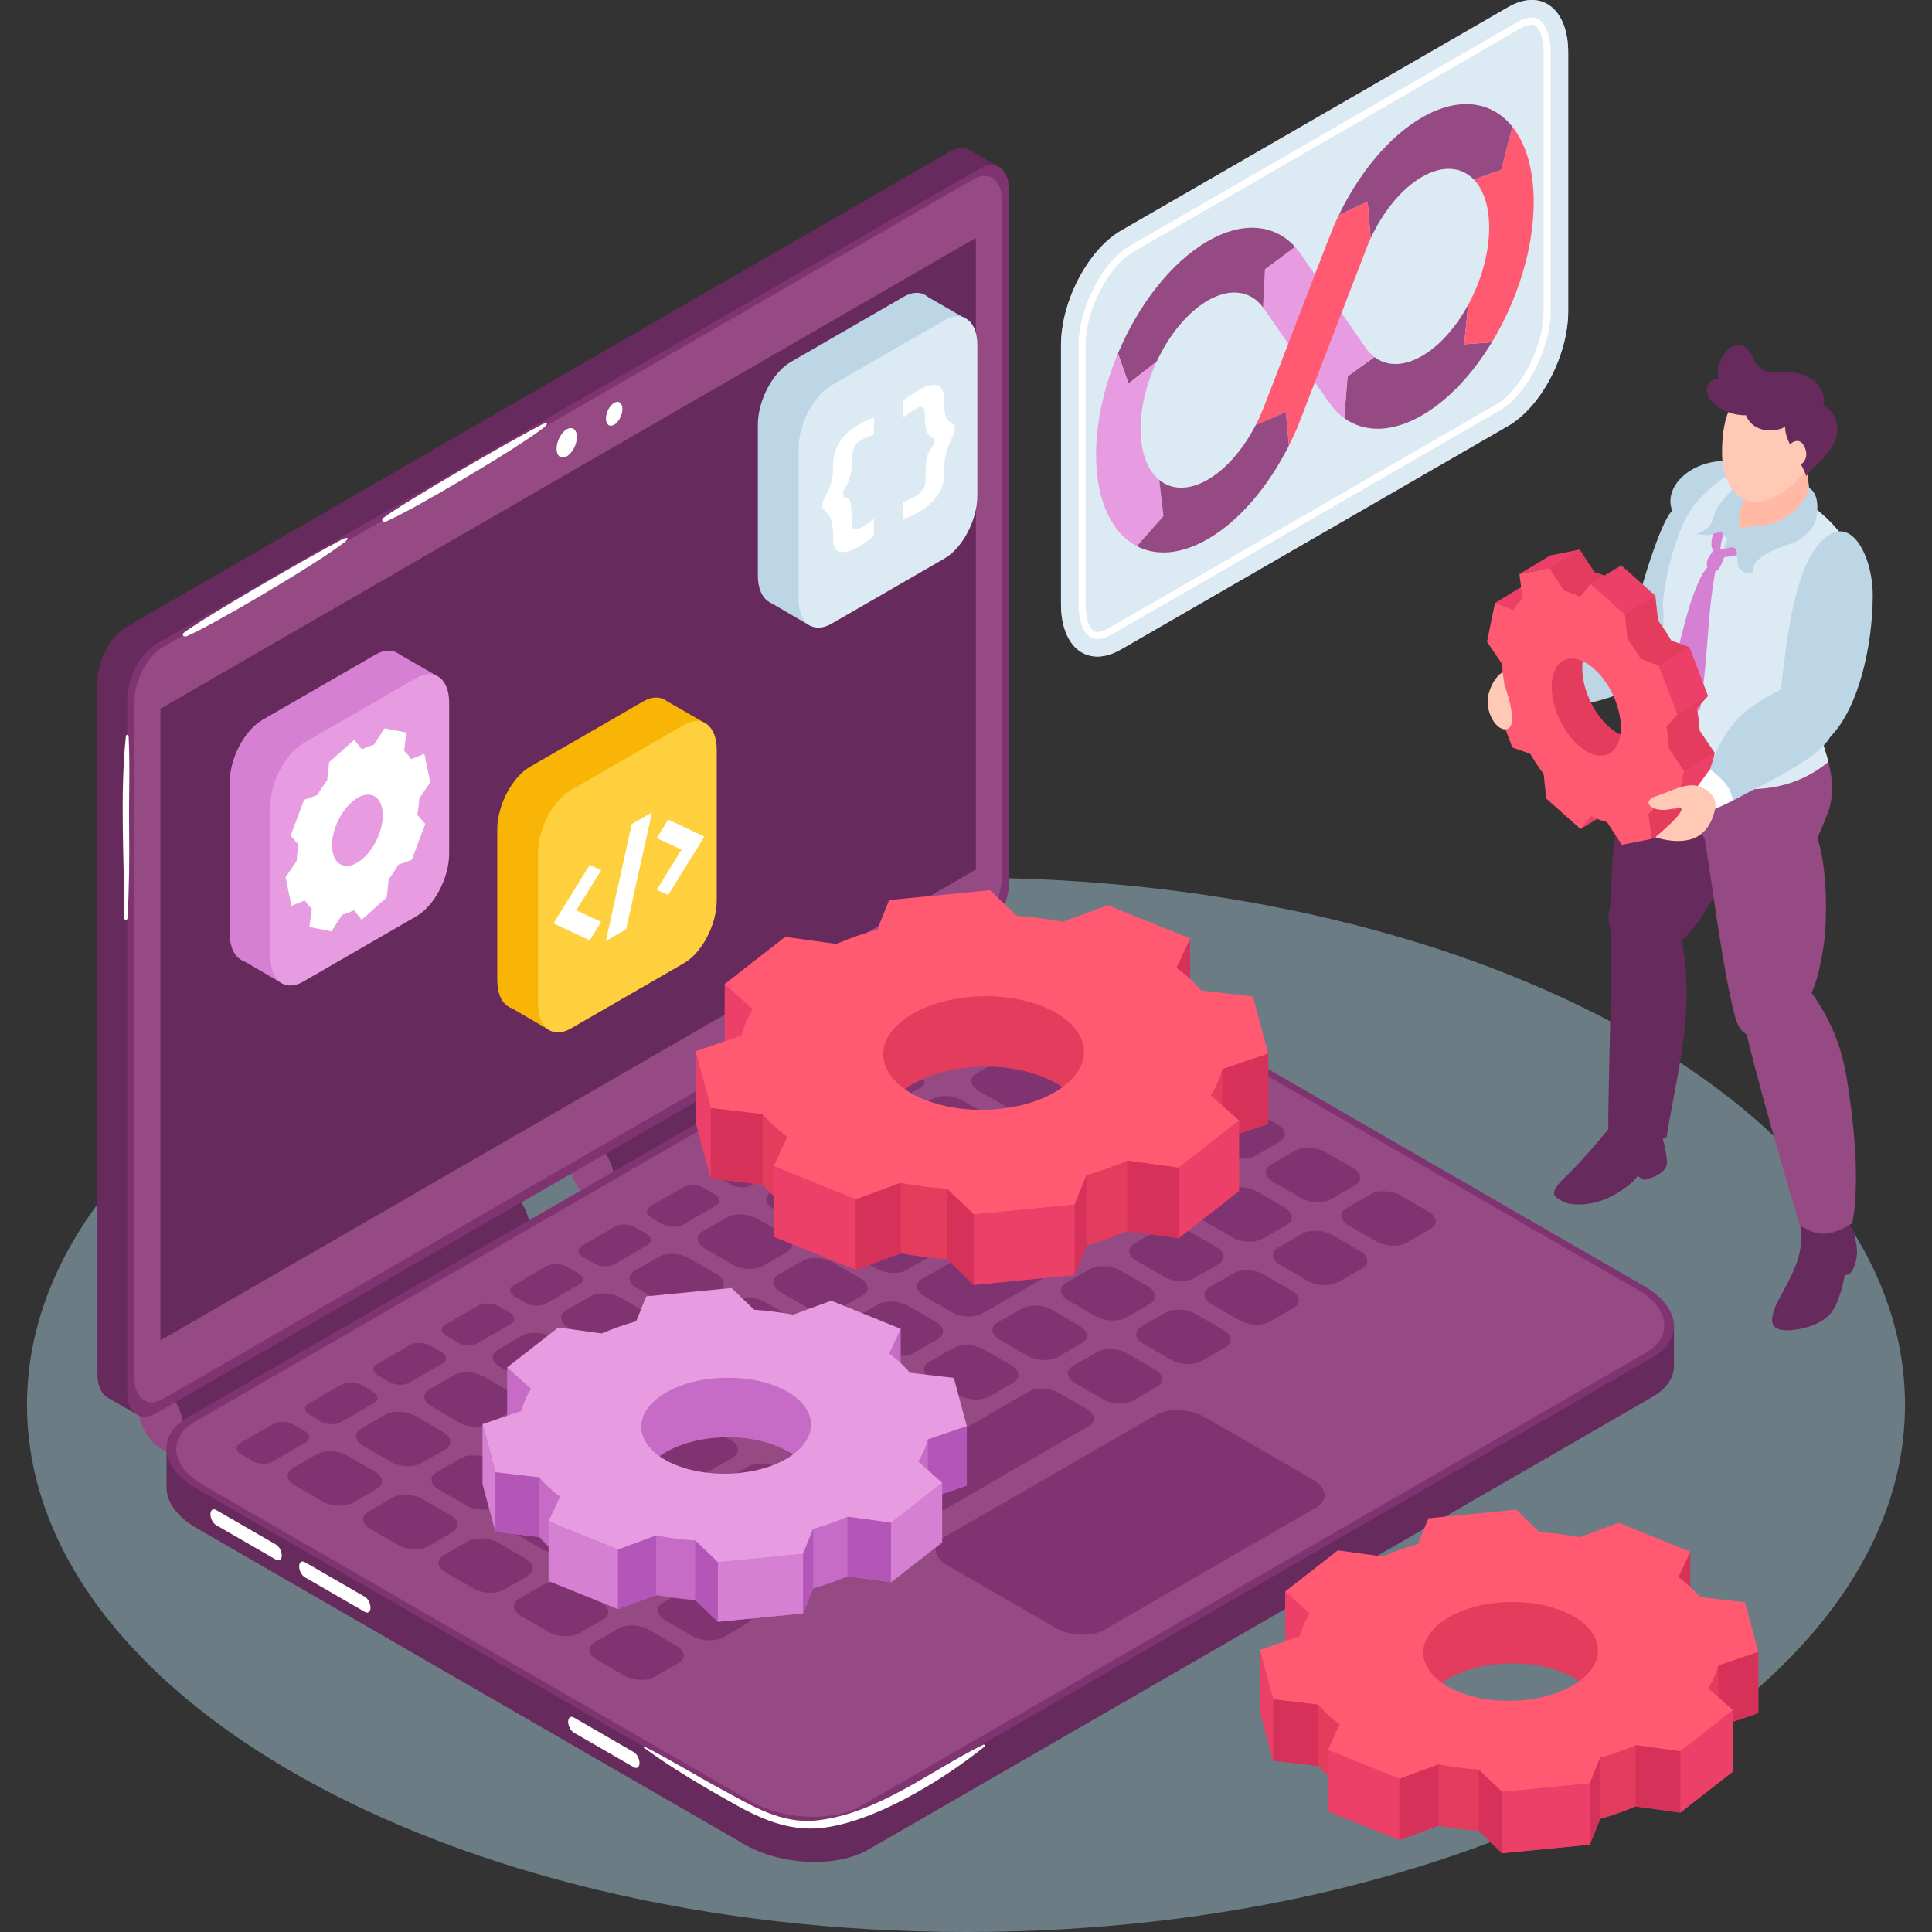 <?xml version="1.0" encoding="UTF-8"?>
<!DOCTYPE svg PUBLIC "-//W3C//DTD SVG 1.1//EN" "http://www.w3.org/Graphics/SVG/1.1/DTD/svg11.dtd">
<!-- Creator: CorelDRAW -->
<svg xmlns="http://www.w3.org/2000/svg" xml:space="preserve" width="10in" height="10in" version="1.1" style="shape-rendering:geometricPrecision; text-rendering:geometricPrecision; image-rendering:optimizeQuality; fill-rule:evenodd; clip-rule:evenodd"
viewBox="0 0 10000 10000"
 xmlns:xlink="http://www.w3.org/1999/xlink"
 xmlns:xodm="http://www.corel.com/coreldraw/odm/2003">
 <rect x="0" y="0" width="10000" height="10000" fill="#333333" stroke="none"/>
 <defs>
  <style type="text/css">
   <![CDATA[
    .fil17 {fill:#23234C;fill-rule:nonzero}
    .fil1 {fill:#672A5C;fill-rule:nonzero}
    .fil3 {fill:#7F3371;fill-rule:nonzero}
    .fil2 {fill:#954A83;fill-rule:nonzero}
    .fil10 {fill:#B456B7;fill-rule:nonzero}
    .fil15 {fill:#BDD6E5;fill-rule:nonzero}
    .fil9 {fill:#C66BC6;fill-rule:nonzero}
    .fil5 {fill:#D63259;fill-rule:nonzero}
    .fil12 {fill:#D680D4;fill-rule:nonzero}
    .fil16 {fill:#DCEAF4;fill-rule:nonzero}
    .fil6 {fill:#E43C5D;fill-rule:nonzero}
    .fil11 {fill:#E79CE1;fill-rule:nonzero}
    .fil7 {fill:#ED4069;fill-rule:nonzero}
    .fil13 {fill:#F8B505;fill-rule:nonzero}
    .fil14 {fill:#FED03D;fill-rule:nonzero}
    .fil8 {fill:#FF5A72;fill-rule:nonzero}
    .fil18 {fill:#FFB9A4;fill-rule:nonzero}
    .fil19 {fill:#FFC9B6;fill-rule:nonzero}
    .fil4 {fill:white;fill-rule:nonzero}
    .fil0 {fill:#A3C6D8;fill-rule:nonzero;fill-opacity:0.502}
   ]]>
  </style>
 </defs>
 <g id="Layer_x0020_1">
  <g id="_2278433544384">
   <path class="fil0" d="M9860.25 7271.51c0,-1506.92 -2176.02,-2728.5 -4860.25,-2728.5 -2684.24,0 -4860.25,1221.58 -4860.25,2728.5 0,1506.92 2176.02,2728.5 4860.25,2728.5 2684.24,0 4860.25,-1221.58 4860.25,-2728.5z"/>
   <g>
    <g>
     <g>
      <g>
       <path class="fil1" d="M2745.79 6377.73c0,-88.96 -54.12,-192.29 -120.83,-230.84 -29.56,-17.07 -56.3,-17.8 -77.35,-6.39l-0.33 -0.7 -1800.42 1028.94 167.14 333.72 1785.53 -1024.8 -0.27 -0.66c28.16,-13.24 46.53,-47.87 46.53,-99.27z"/>
       <path class="fil2" d="M952.79 7406.86c0,88.96 -54.12,129.82 -120.83,91.31 -66.72,-38.51 -120.83,-141.88 -120.83,-230.8 0,-88.96 54.12,-129.82 120.83,-91.31 66.72,38.45 120.83,141.82 120.83,230.8z"/>
      </g>
      <g>
       <path class="fil1" d="M4975.46 5096.41c0,-88.96 -54.12,-192.3 -120.83,-230.81 -29.56,-17.07 -56.34,-17.79 -77.35,-6.39l-0.33 -0.76 -1800.38 1028.94 167.14 333.72 1785.53 -1024.8 -0.33 -0.66c28.16,-13.24 46.55,-47.81 46.55,-99.25z"/>
       <path class="fil2" d="M3182.41 6125.51c0,88.96 -54.06,129.82 -120.83,91.31 -66.72,-38.51 -120.83,-141.88 -120.83,-230.84 0,-88.96 54.12,-129.89 120.83,-91.31 66.78,38.56 120.83,141.89 120.83,230.85z"/>
      </g>
      <g>
       <g>
        <path class="fil1" d="M8664.03 7059.71c0.06,0.06 0.33,0 0.33,0.06 0.27,3.81 0,-203.24 0,-203.24 0,0 -209.4,-53.13 -207.44,-45.21 0.33,1.2 1.2,9.05 2.39,20.62l-2786.93 -1609.16c-189.18,-109.27 -476.43,-121.14 -640.3,-26.57l-3998.94 2308.76c-65.56,-6.39 -171.18,-14.61 -171.18,-14.61l0 207.11 0.11 0.06c-1.46,73.58 51.33,151.59 156.27,212.19l2835.91 1637.32c189.18,109.27 476.43,121.15 640.3,26.57l4059.66 -2343.83c78.14,-45.17 113.87,-106.47 109.83,-170.07z"/>
        <path class="fil3" d="M4494.56 9369.35c-163.86,94.59 -451.11,82.69 -640.29,-26.58l-2835.91 -1637.31c-189.18,-109.21 -209.86,-275.09 -45.98,-369.68l4059.66 -2343.83c163.86,-94.59 451.11,-82.69 640.29,26.52l2835.91 1637.32c189.18,109.27 209.86,275.03 45.98,369.68l-4059.66 2343.9z"/>
        <path class="fil2" d="M8516.24 7003.51l-4059.72 2343.83c-145.33,83.89 -401.53,73.31 -569.37,-23.63l-2835.91 -1637.32c-167.8,-96.88 -186.23,-244.82 -40.86,-328.71l4059.72 -2343.83c145.33,-83.89 401.53,-73.31 569.37,23.63l2835.91 1637.32c167.8,96.9 186.19,244.82 40.86,328.71z"/>
       </g>
       <g>
        <path class="fil3" d="M1950.58 7706.15l-124.42 71.85c-39.71,22.91 -109.7,20.02 -155.51,-6.43l-143.68 -82.96c-45.83,-26.45 -50.91,-66.88 -11.18,-89.78l124.43 -71.85c39.7,-22.91 109.7,-20.02 155.51,6.43l143.68 82.96c45.83,26.45 50.84,66.88 11.17,89.79z"/>
        <path class="fil3" d="M2304.38 7501.88l-124.42 71.85c-39.71,22.9 -109.7,20.02 -155.51,-6.43l-143.68 -82.96c-45.83,-26.45 -50.9,-66.88 -11.17,-89.78l124.42 -71.85c39.71,-22.91 109.7,-20.02 155.51,6.43l143.68 82.96c45.87,26.45 50.88,66.86 11.17,89.79z"/>
        <path class="fil3" d="M2658.19 7297.59l-124.42 71.85c-39.71,22.91 -109.7,20.02 -155.51,-6.43l-143.68 -82.96c-45.83,-26.45 -50.84,-66.88 -11.17,-89.78l124.42 -71.85c39.71,-22.91 109.7,-20.02 155.51,6.43l143.68 82.96c45.87,26.45 50.88,66.88 11.17,89.79z"/>
        <path class="fil3" d="M3012.05 7093.3l-124.42 71.85c-39.71,22.91 -109.7,20.02 -155.51,-6.43l-143.68 -82.96c-45.83,-26.45 -50.9,-66.88 -11.17,-89.79l124.42 -71.85c39.71,-22.91 109.7,-20.02 155.51,6.43l143.68 82.96c45.85,26.52 50.88,66.88 11.17,89.79z"/>
       </g>
       <g>
        <path class="fil3" d="M3365.85 6889.07l-124.42 71.85c-39.71,22.91 -109.7,20.02 -155.51,-6.43l-143.68 -82.96c-45.83,-26.45 -50.84,-66.88 -11.17,-89.78l124.42 -71.85c39.71,-22.91 109.7,-20.02 155.51,6.43l143.68 82.96c45.85,26.47 50.88,66.82 11.17,89.79z"/>
        <path class="fil3" d="M3719.7 6684.8l-124.42 71.85c-39.71,22.91 -109.7,20.02 -155.51,-6.43l-143.68 -82.96c-45.83,-26.45 -50.91,-66.88 -11.18,-89.79l124.43 -71.85c39.7,-22.91 109.7,-20.02 155.51,6.43l143.68 82.96c45.81,26.39 50.88,66.82 11.17,89.79z"/>
        <path class="fil3" d="M4073.5 6480.51l-124.42 71.85c-39.71,22.91 -109.7,20.02 -155.51,-6.43l-143.68 -82.96c-45.83,-26.45 -50.91,-66.88 -11.18,-89.79l124.43 -71.85c39.7,-22.91 109.7,-20.02 155.51,6.43l143.68 82.96c45.87,26.45 50.88,66.82 11.17,89.79z"/>
        <path class="fil3" d="M4427.35 6276.22l-124.42 71.85c-39.71,22.91 -109.7,20.02 -155.51,-6.43l-143.68 -82.96c-45.83,-26.45 -50.84,-66.88 -11.17,-89.79l124.42 -71.85c39.71,-22.91 109.7,-20.02 155.51,6.43l143.68 82.96c45.83,26.47 50.84,66.88 11.17,89.79z"/>
       </g>
       <g>
        <g>
         <path class="fil3" d="M2340.94 7931.56l-124.42 71.85c-39.71,22.9 -109.7,20.02 -155.51,-6.43l-143.68 -82.96c-45.83,-26.45 -50.84,-66.88 -11.17,-89.78l124.42 -71.85c39.71,-22.91 109.7,-20.02 155.51,6.43l143.68 82.96c45.87,26.45 50.88,66.88 11.17,89.79z"/>
         <path class="fil3" d="M2694.74 7727.26l-124.42 71.85c-39.71,22.91 -109.7,20.02 -155.51,-6.43l-143.68 -82.96c-45.83,-26.45 -50.84,-66.88 -11.18,-89.79l124.42 -71.85c39.71,-22.91 109.7,-20.02 155.52,6.43l143.68 82.96c45.87,26.45 50.88,66.88 11.17,89.79z"/>
         <path class="fil3" d="M3048.59 7522.99l-124.43 71.85c-39.7,22.91 -109.7,20.02 -155.51,-6.43l-143.68 -82.96c-45.83,-26.45 -50.9,-66.88 -11.17,-89.79l124.42 -71.85c39.71,-22.9 109.7,-20.02 155.51,6.43l143.68 82.96c45.81,26.45 50.91,66.86 11.18,89.78z"/>
         <path class="fil3" d="M3402.39 7318.7l-124.42 71.85c-39.71,22.91 -109.7,20.02 -155.51,-6.43l-143.68 -82.96c-45.83,-26.45 -50.84,-66.88 -11.17,-89.79l124.42 -71.85c39.71,-22.9 109.7,-20.02 155.51,6.43l143.68 82.96c45.87,26.45 50.88,66.88 11.17,89.78z"/>
        </g>
        <g>
         <path class="fil3" d="M3756.26 7114.41l-124.43 71.85c-39.7,22.91 -109.7,20.02 -155.51,-6.43l-143.68 -82.96c-45.83,-26.45 -50.84,-66.88 -11.17,-89.79l124.42 -71.85c39.71,-22.91 109.7,-20.02 155.51,6.43l143.68 82.96c45.81,26.45 50.82,66.88 11.18,89.78z"/>
         <path class="fil3" d="M4110.06 6910.14l-124.42 71.85c-39.71,22.91 -109.7,20.02 -155.51,-6.43l-143.68 -82.96c-45.83,-26.45 -50.84,-66.88 -11.17,-89.78l124.42 -71.85c39.71,-22.91 109.7,-20.02 155.51,6.43l143.68 82.96c45.85,26.45 50.88,66.86 11.17,89.79z"/>
         <path class="fil3" d="M4463.86 6705.85l-124.42 71.85c-39.71,22.91 -109.7,20.02 -155.51,-6.43l-143.68 -82.96c-45.83,-26.45 -50.9,-66.88 -11.17,-89.78l124.42 -71.85c39.71,-22.91 109.7,-20.02 155.51,6.43l143.68 82.96c45.85,26.45 50.88,66.88 11.17,89.79z"/>
         <path class="fil3" d="M4817.71 6501.56l-124.43 71.85c-39.7,22.91 -109.7,20.02 -155.51,-6.43l-143.68 -82.96c-45.83,-26.45 -50.84,-66.88 -11.17,-89.78l124.42 -71.85c39.71,-22.91 109.7,-20.02 155.51,6.43l143.68 82.96c45.87,26.47 50.88,66.88 11.18,89.79z"/>
        </g>
        <g>
         <path class="fil3" d="M5171.51 6297.29l-124.42 71.85c-39.71,22.91 -109.7,20.02 -155.52,-6.43l-143.68 -82.96c-45.83,-26.45 -50.84,-66.88 -11.17,-89.79l124.42 -71.85c39.71,-22.91 109.7,-20.02 155.51,6.43l143.68 82.96c45.87,26.52 50.88,66.86 11.18,89.79z"/>
         <path class="fil3" d="M5525.35 6093.06l-124.42 71.85c-39.71,22.91 -109.7,20.02 -155.51,-6.43l-143.68 -82.96c-45.83,-26.45 -50.84,-66.88 -11.17,-89.78l124.42 -71.85c39.71,-22.91 109.7,-20.02 155.51,6.43l143.68 82.96c45.87,26.45 50.9,66.82 11.17,89.79z"/>
         <path class="fil3" d="M5879.16 5888.77l-124.42 71.85c-39.71,22.91 -109.7,20.02 -155.51,-6.43l-143.68 -82.96c-45.83,-26.45 -50.84,-66.88 -11.17,-89.78l124.42 -71.85c39.71,-22.91 109.7,-20.02 155.51,6.43l143.68 82.96c45.87,26.45 50.88,66.82 11.17,89.79z"/>
         <path class="fil3" d="M6233.02 5684.48l-124.42 71.85c-39.71,22.91 -109.7,20.02 -155.51,-6.43l-143.68 -82.96c-45.83,-26.45 -50.84,-66.88 -11.17,-89.78l124.42 -71.85c39.71,-22.91 109.7,-20.02 155.51,6.43l143.68 82.96c45.81,26.47 50.88,66.84 11.17,89.79z"/>
        </g>
       </g>
       <g>
        <g>
         <path class="fil3" d="M2731.3 8156.94l-124.43 71.85c-39.7,22.91 -109.7,20.02 -155.51,-6.43l-143.68 -82.96c-45.83,-26.45 -50.9,-66.88 -11.17,-89.79l124.42 -71.85c39.71,-22.91 109.7,-20.02 155.51,6.43l143.68 82.96c45.85,26.47 50.88,66.88 11.18,89.79z"/>
         <path class="fil3" d="M3085.14 7952.67l-124.42 71.85c-39.71,22.91 -109.7,20.02 -155.51,-6.43l-143.68 -82.96c-45.83,-26.45 -50.91,-66.88 -11.17,-89.79l124.42 -71.85c39.7,-22.9 109.7,-20.02 155.51,6.43l143.68 82.96c45.81,26.45 50.88,66.88 11.17,89.78z"/>
         <path class="fil3" d="M3438.94 7748.37l-124.42 71.85c-39.71,22.91 -109.7,20.02 -155.51,-6.43l-143.68 -82.96c-45.83,-26.45 -50.84,-66.88 -11.17,-89.79l124.42 -71.85c39.71,-22.91 109.7,-20.02 155.51,6.43l143.68 82.96c45.87,26.45 50.88,66.88 11.17,89.78z"/>
         <path class="fil3" d="M3792.75 7544.11l-124.43 71.85c-39.7,22.91 -109.7,20.02 -155.51,-6.43l-143.68 -82.96c-45.83,-26.45 -50.9,-66.88 -11.17,-89.78l124.42 -71.85c39.71,-22.91 109.7,-20.02 155.51,6.43l143.68 82.96c45.87,26.45 50.88,66.86 11.18,89.79z"/>
        </g>
        <g>
         <path class="fil3" d="M4146.59 7339.81l-124.42 71.85c-39.71,22.91 -109.7,20.02 -155.51,-6.43l-143.68 -82.96c-45.83,-26.45 -50.84,-66.88 -11.18,-89.78l124.43 -71.85c39.7,-22.91 109.7,-20.02 155.51,6.43l143.68 82.96c45.87,26.45 50.9,66.88 11.17,89.79z"/>
         <path class="fil3" d="M4500.39 7135.52l-124.42 71.85c-39.71,22.91 -109.7,20.02 -155.51,-6.43l-143.68 -82.96c-45.83,-26.45 -50.84,-66.88 -11.17,-89.78l124.42 -71.85c39.71,-22.91 109.7,-20.02 155.51,6.43l143.68 82.96c45.87,26.45 50.88,66.88 11.17,89.79z"/>
         <path class="fil3" d="M4854.26 6931.25l-124.42 71.85c-39.71,22.91 -109.7,20.02 -155.51,-6.43l-143.68 -82.96c-45.83,-26.45 -50.84,-66.88 -11.18,-89.78l124.43 -71.85c39.7,-22.91 109.7,-20.02 155.51,6.43l143.68 82.96c45.81,26.45 50.88,66.86 11.17,89.79z"/>
         <path class="fil3" d="M5561.91 6522.67l-478.29 276.12c-39.71,22.91 -109.7,20.02 -155.51,-6.43l-143.68 -82.96c-45.83,-26.45 -50.84,-66.88 -11.18,-89.78l478.29 -276.12c39.71,-22.91 109.7,-20.02 155.51,6.43l143.68 82.96c45.81,26.45 50.84,66.88 11.17,89.79z"/>
        </g>
        <g>
         <path class="fil3" d="M5915.71 6318.4l-124.42 71.85c-39.71,22.91 -109.7,20.02 -155.51,-6.43l-143.68 -82.96c-45.83,-26.45 -50.84,-66.88 -11.18,-89.79l124.43 -71.85c39.7,-22.91 109.7,-20.02 155.51,6.43l143.68 82.96c45.87,26.45 50.88,66.86 11.17,89.78z"/>
         <path class="fil3" d="M6269.58 6114.11l-124.42 71.85c-39.71,22.91 -109.7,20.02 -155.51,-6.43l-143.68 -82.96c-45.83,-26.45 -50.84,-66.88 -11.17,-89.79l124.42 -71.85c39.71,-22.91 109.7,-20.02 155.51,6.43l143.68 82.96c45.81,26.45 50.82,66.88 11.17,89.78z"/>
         <path class="fil3" d="M6623.36 5909.81l-124.42 71.85c-39.71,22.91 -109.7,20.02 -155.51,-6.43l-143.68 -82.96c-45.83,-26.45 -50.84,-66.88 -11.17,-89.79l124.42 -71.85c39.71,-22.91 109.7,-20.02 155.51,6.43l143.68 82.96c45.87,26.47 50.9,66.88 11.17,89.78z"/>
        </g>
       </g>
       <g>
        <g>
         <path class="fil3" d="M3121.69 8382.28l-124.42 71.85c-39.71,22.91 -109.7,20.02 -155.51,-6.43l-143.68 -82.96c-45.83,-26.45 -50.9,-66.88 -11.17,-89.79l124.42 -71.85c39.71,-22.91 109.7,-20.02 155.51,6.43l143.68 82.96c45.81,26.51 50.82,66.88 11.17,89.78z"/>
         <path class="fil3" d="M3475.5 8178.05l-124.42 71.85c-39.71,22.91 -109.7,20.02 -155.51,-6.43l-143.68 -82.96c-45.83,-26.45 -50.91,-66.88 -11.18,-89.79l124.42 -71.85c39.71,-22.91 109.7,-20.02 155.51,6.43l143.68 82.96c45.85,26.41 50.88,66.82 11.17,89.78z"/>
         <path class="fil3" d="M3829.3 7973.72l-124.42 71.85c-39.71,22.9 -109.7,20.02 -155.51,-6.43l-143.68 -82.96c-45.83,-26.45 -50.91,-66.88 -11.18,-89.78l124.43 -71.85c39.7,-22.91 109.7,-20.02 155.51,6.43l143.68 82.96c45.85,26.52 50.88,66.88 11.17,89.79z"/>
         <path class="fil3" d="M4183.15 7769.49l-124.42 71.85c-39.71,22.91 -109.7,20.02 -155.52,-6.43l-143.68 -82.96c-45.83,-26.45 -50.84,-66.88 -11.17,-89.78l124.42 -71.85c39.71,-22.91 109.7,-20.02 155.51,6.43l143.68 82.96c45.87,26.45 50.88,66.82 11.18,89.79z"/>
        </g>
        <g>
         <path class="fil3" d="M4536.95 7565.2l-124.42 71.85c-39.71,22.91 -109.7,20.02 -155.51,-6.43l-143.68 -82.96c-45.83,-26.45 -50.84,-66.88 -11.17,-89.78l124.42 -71.85c39.71,-22.91 109.7,-20.02 155.51,6.43l143.68 82.96c45.87,26.47 50.88,66.84 11.17,89.79z"/>
         <path class="fil3" d="M4890.79 7360.93l-124.42 71.85c-39.71,22.91 -109.7,20.02 -155.51,-6.43l-143.68 -82.96c-45.83,-26.45 -50.9,-66.88 -11.17,-89.78l124.42 -71.85c39.71,-22.91 109.7,-20.02 155.51,6.43l143.68 82.96c45.83,26.45 50.9,66.82 11.17,89.79z"/>
         <path class="fil3" d="M5244.6 7156.63l-124.43 71.85c-39.7,22.91 -109.7,20.02 -155.51,-6.43l-143.68 -82.96c-45.83,-26.45 -50.84,-66.88 -11.17,-89.79l124.42 -71.85c39.71,-22.91 109.7,-20.02 155.51,6.43l143.68 82.96c45.87,26.45 50.91,66.88 11.18,89.79z"/>
         <path class="fil3" d="M5598.46 6952.36l-124.42 71.85c-39.71,22.91 -109.7,20.02 -155.51,-6.43l-143.68 -82.96c-45.83,-26.45 -50.84,-66.88 -11.17,-89.79l124.42 -71.85c39.71,-22.9 109.7,-20.02 155.51,6.43l143.68 82.96c45.81,26.45 50.82,66.86 11.17,89.78z"/>
        </g>
        <g>
         <path class="fil3" d="M5952.27 6748.07l-124.43 71.85c-39.7,22.91 -109.7,20.02 -155.51,-6.43l-143.68 -82.96c-45.83,-26.45 -50.84,-66.88 -11.17,-89.79l124.42 -71.85c39.71,-22.91 109.7,-20.02 155.51,6.43l143.68 82.96c45.85,26.45 50.88,66.88 11.18,89.78z"/>
         <path class="fil3" d="M6306.11 6543.78l-124.42 71.85c-39.71,22.91 -109.7,20.02 -155.51,-6.43l-143.68 -82.96c-45.83,-26.45 -50.84,-66.88 -11.17,-89.79l124.42 -71.85c39.7,-22.91 109.7,-20.02 155.51,6.43l143.68 82.96c45.81,26.45 50.84,66.88 11.17,89.78z"/>
         <path class="fil3" d="M6659.91 6339.51l-124.42 71.85c-39.71,22.91 -109.7,20.02 -155.51,-6.43l-143.68 -82.96c-45.83,-26.45 -50.84,-66.88 -11.17,-89.78l124.42 -71.85c39.71,-22.91 109.7,-20.02 155.51,6.43l143.68 82.96c45.87,26.45 50.88,66.86 11.17,89.79z"/>
         <path class="fil3" d="M7013.72 6135.22l-124.43 71.85c-39.7,22.91 -109.7,20.02 -155.51,-6.43l-143.68 -82.96c-45.83,-26.45 -50.9,-66.88 -11.17,-89.78l124.42 -71.85c39.71,-22.91 109.7,-20.02 155.51,6.43l143.68 82.96c45.87,26.45 50.88,66.88 11.18,89.79z"/>
        </g>
       </g>
       <g>
        <g>
         <path class="fil3" d="M3512.03 8607.68l-124.42 71.85c-39.71,22.91 -109.7,20.02 -155.51,-6.43l-143.68 -82.96c-45.83,-26.45 -50.9,-66.88 -11.17,-89.78l124.42 -71.85c39.71,-22.91 109.7,-20.02 155.51,6.43l143.68 82.96c45.87,26.45 50.9,66.88 11.17,89.79z"/>
         <path class="fil3" d="M3865.83 8403.39l-124.42 71.85c-39.71,22.9 -109.7,20.02 -155.51,-6.43l-143.68 -82.96c-45.83,-26.45 -50.84,-66.88 -11.17,-89.78l124.42 -71.85c39.71,-22.91 109.7,-20.02 155.51,6.43l143.68 82.96c45.87,26.47 50.88,66.88 11.17,89.79z"/>
         <path class="fil3" d="M4219.7 8199.12l-124.42 71.85c-39.71,22.91 -109.7,20.02 -155.51,-6.43l-143.68 -82.96c-45.83,-26.45 -50.84,-66.88 -11.17,-89.79l124.42 -71.85c39.71,-22.91 109.7,-20.02 155.51,6.43l143.68 82.96c45.81,26.45 50.88,66.86 11.17,89.79z"/>
         <path class="fil3" d="M5635.02 7382.04l-1185.94 684.7c-39.71,22.9 -109.7,20.02 -155.51,-6.43l-143.68 -82.96c-45.83,-26.45 -50.9,-66.88 -11.17,-89.78l1185.94 -684.7c39.7,-22.9 109.7,-20.02 155.51,6.43l143.68 82.96c45.81,26.45 50.82,66.82 11.17,89.78z"/>
        </g>
        <g>
         <path class="fil3" d="M5988.8 7177.69l-124.42 71.85c-39.71,22.91 -109.7,20.02 -155.51,-6.43l-143.68 -82.96c-45.83,-26.45 -50.91,-66.88 -11.18,-89.78l124.42 -71.85c39.71,-22.91 109.7,-20.02 155.51,6.43l143.68 82.96c45.87,26.51 50.9,66.88 11.17,89.79z"/>
        </g>
        <g>
         <path class="fil3" d="M6342.6 6973.45l-124.42 71.85c-39.71,22.91 -109.7,20.02 -155.51,-6.43l-143.68 -82.96c-45.83,-26.45 -50.84,-66.88 -11.18,-89.79l124.43 -71.85c39.7,-22.91 109.7,-20.02 155.51,6.43l143.68 82.96c45.87,26.47 50.88,66.84 11.17,89.78z"/>
         <path class="fil3" d="M6696.47 6769.19l-124.42 71.85c-39.71,22.91 -109.7,20.02 -155.51,-6.43l-143.68 -82.96c-45.83,-26.45 -50.84,-66.88 -11.18,-89.78l124.42 -71.85c39.71,-22.91 109.7,-20.02 155.51,6.43l143.68 82.96c45.87,26.45 50.88,66.88 11.17,89.79z"/>
         <path class="fil3" d="M7050.27 6564.89l-124.42 71.85c-39.71,22.91 -109.7,20.02 -155.51,-6.43l-143.68 -82.96c-45.83,-26.45 -50.84,-66.88 -11.18,-89.78l124.43 -71.85c39.7,-22.91 109.7,-20.02 155.51,6.43l143.68 82.96c45.85,26.45 50.88,66.82 11.17,89.79z"/>
         <path class="fil3" d="M7404.12 6360.62l-124.42 71.85c-39.71,22.91 -109.7,20.02 -155.52,-6.43l-143.68 -82.96c-45.83,-26.45 -50.9,-66.88 -11.17,-89.79l124.42 -71.85c39.71,-22.91 109.7,-20.02 155.51,6.43l143.68 82.96c45.81,26.45 50.84,66.86 11.18,89.79z"/>
        </g>
       </g>
       <g>
        <path class="fil3" d="M4781.15 6071.94l-124.42 71.85c-39.71,22.91 -109.7,20.02 -155.51,-6.43l-143.68 -82.96c-45.83,-26.45 -50.84,-66.88 -11.18,-89.79l124.42 -71.85c39.71,-22.91 109.7,-20.02 155.51,6.43l143.68 82.96c45.87,26.45 50.9,66.82 11.17,89.78z"/>
        <path class="fil3" d="M5134.96 5867.65l-124.42 71.85c-39.71,22.91 -109.7,20.02 -155.51,-6.43l-143.68 -82.96c-45.83,-26.45 -50.91,-66.88 -11.18,-89.79l124.43 -71.85c39.7,-22.91 109.7,-20.02 155.51,6.43l143.68 82.96c45.87,26.45 50.88,66.88 11.17,89.78z"/>
        <path class="fil3" d="M5488.82 5663.36l-124.42 71.85c-39.71,22.91 -109.7,20.02 -155.51,-6.43l-143.68 -82.96c-45.83,-26.45 -50.84,-66.88 -11.18,-89.79l124.42 -71.85c39.71,-22.91 109.7,-20.02 155.51,6.43l143.68 82.96c45.85,26.47 50.88,66.88 11.17,89.78z"/>
        <path class="fil3" d="M5842.63 5459.09l-124.42 71.85c-39.71,22.91 -109.7,20.02 -155.51,-6.43l-143.68 -82.96c-45.83,-26.45 -50.84,-66.88 -11.18,-89.78l124.43 -71.85c39.7,-22.91 109.7,-20.02 155.51,6.43l143.68 82.96c45.85,26.45 50.88,66.88 11.17,89.79z"/>
        <path class="fil3" d="M5475.13 5218.48l-173.63 100.26c-26.19,15.11 -72.32,13.19 -102.51,-4.25l-56.78 -32.78c-30.22,-17.46 -33.54,-44.08 -7.36,-59.19l173.63 -100.26c26.19,-15.11 72.32,-13.19 102.51,4.25l56.78 32.78c30.2,17.46 33.54,44.08 7.36,59.19z"/>
        <path class="fil3" d="M5121.33 5422.77l-173.63 100.26c-26.19,15.11 -72.33,13.19 -102.55,-4.25l-56.78 -32.78c-30.22,-17.46 -33.54,-44.08 -7.36,-59.19l173.63 -100.26c26.19,-15.11 72.33,-13.19 102.55,4.25l56.78 32.78c30.2,17.46 33.48,44.08 7.36,59.19z"/>
        <path class="fil3" d="M4767.46 5627.04l-173.63 100.26c-26.19,15.11 -72.32,13.2 -102.55,-4.24l-56.78 -32.78c-30.22,-17.46 -33.54,-44.08 -7.36,-59.19l173.64 -100.26c26.18,-15.11 72.32,-13.19 102.5,4.25l56.78 32.78c30.26,17.46 33.58,44.08 7.4,59.19z"/>
        <path class="fil3" d="M4413.66 5831.33l-173.63 100.26c-26.19,15.11 -72.33,13.2 -102.51,-4.25l-56.84 -32.78c-30.22,-17.46 -33.54,-44.08 -7.36,-59.19l173.63 -100.26c26.19,-15.11 72.32,-13.19 102.51,4.25l56.78 32.78c30.29,17.46 33.57,44.08 7.43,59.19z"/>
        <path class="fil3" d="M4059.81 6035.62l-173.63 100.26c-26.19,15.11 -72.32,13.2 -102.51,-4.25l-56.78 -32.78c-30.22,-17.46 -33.54,-44.08 -7.36,-59.19l173.63 -100.26c26.19,-15.11 72.32,-13.2 102.51,4.25l56.84 32.78c30.14,17.46 33.48,44.08 7.3,59.19z"/>
        <path class="fil3" d="M3706.01 6239.89l-173.63 100.26c-26.19,15.11 -72.28,13.19 -102.55,-4.25l-56.78 -32.78c-30.22,-17.46 -33.54,-44.08 -7.36,-59.19l173.63 -100.26c26.18,-15.11 72.28,-13.2 102.5,4.24l56.78 32.78c30.26,17.46 33.58,44.08 7.4,59.19z"/>
        <path class="fil3" d="M3352.15 6444.18l-173.63 100.26c-26.19,15.11 -72.32,13.19 -102.55,-4.25l-56.78 -32.78c-30.22,-17.46 -33.54,-44.08 -7.36,-59.19l173.63 -100.26c26.18,-15.11 72.32,-13.2 102.55,4.24l56.78 32.78c30.22,17.46 33.54,44.08 7.36,59.19z"/>
        <path class="fil3" d="M2998.36 6648.47l-173.63 100.26c-26.18,15.11 -72.32,13.19 -102.55,-4.25l-56.78 -32.78c-30.22,-17.46 -33.54,-44.08 -7.36,-59.19l173.63 -100.26c26.18,-15.11 72.32,-13.2 102.5,4.24l56.78 32.78c30.24,17.46 33.59,44.08 7.4,59.19z"/>
        <path class="fil3" d="M2644.56 6852.74l-173.63 100.26c-26.19,15.11 -72.32,13.19 -102.51,-4.25l-56.78 -32.78c-30.22,-17.46 -33.54,-44.08 -7.36,-59.19l173.63 -100.26c26.19,-15.11 72.32,-13.19 102.55,4.25l56.78 32.78c30.16,17.46 33.44,44.08 7.32,59.19z"/>
        <path class="fil3" d="M2290.69 7057.04l-173.63 100.26c-26.18,15.11 -72.32,13.2 -102.51,-4.24l-56.84 -32.78c-30.22,-17.46 -33.54,-44.07 -7.36,-59.19l173.63 -100.26c26.18,-15.11 72.32,-13.19 102.5,4.25l56.84 32.78c30.22,17.46 33.54,44.08 7.36,59.19z"/>
        <path class="fil3" d="M1936.89 7261.33l-173.63 100.26c-26.19,15.11 -72.32,13.2 -102.55,-4.24l-56.78 -32.78c-30.22,-17.46 -33.54,-44.08 -7.36,-59.19l173.63 -100.26c26.18,-15.11 72.32,-13.19 102.55,4.25l56.78 32.78c30.22,17.44 33.5,44.08 7.36,59.19z"/>
        <path class="fil3" d="M1583.04 7465.59l-173.63 100.26c-26.18,15.11 -72.32,13.2 -102.55,-4.25l-56.78 -32.78c-30.22,-17.46 -33.55,-44.08 -7.36,-59.19l173.63 -100.26c26.19,-15.11 72.32,-13.2 102.51,4.25l56.78 32.78c30.25,17.4 33.59,44.08 7.4,59.19z"/>
       </g>
       <path class="fil3" d="M6812.64 7802.82l-1097.14 633.41c-64.1,37.05 -177.12,32.35 -251.19,-10.41l-560.59 -323.64c-74.02,-42.72 -82.16,-108.01 -18,-145l1097.14 -633.41c64.1,-36.98 177.12,-32.35 251.19,10.41l560.59 323.64c73.97,42.72 82.09,107.95 18,145z"/>
       <path class="fil4" d="M1429.16 8073.15l-310.65 -179.37c-16.14,-9.32 -29.3,-34.53 -29.3,-56.02l0 0c0,-21.48 13.19,-31.48 29.3,-22.14l310.65 179.37c16.14,9.32 29.3,34.53 29.3,56.02l0 0c0.04,21.44 -13.15,31.42 -29.3,22.14z"/>
       <path class="fil4" d="M1888.46 8343.17l-310.65 -179.37c-16.14,-9.32 -29.3,-34.54 -29.3,-56.02l0 0c0,-21.48 13.19,-31.48 29.3,-22.14l310.65 179.36c16.14,9.32 29.3,34.54 29.3,56.02l0 0c0.04,21.5 -13.15,31.48 -29.3,22.15z"/>
       <path class="fil4" d="M3280.75 9147.32l-310.65 -179.37c-16.15,-9.32 -29.34,-34.53 -29.34,-56.02l0 0c0,-21.48 13.19,-31.48 29.34,-22.14l310.65 179.37c16.14,9.32 29.33,34.53 29.33,56.02l0 0c0.02,21.48 -13.19,31.48 -29.33,22.14z"/>
      </g>
      <path class="fil1" d="M5165.45 861.36l-143.51 -82.43 -0.17 0.17c-26.89,-18.82 -63.11,-19.36 -103.11,3.71l-4265.02 2462.44c-82.2,47.46 -149.47,175.96 -149.47,285.56l0 3582.36c0,57.83 19.03,98.63 48.76,117.93l-0.06 0.54 153.66 88.26 77.13 -168.89 4134.99 -2387.31c82.2,-47.46 149.47,-175.96 149.47,-285.56l0.02 -3510.82c29.67,19.09 52.86,33.71 54.59,33.71 5.09,0 42.72,-139.66 42.72,-139.66z"/>
      <path class="fil3" d="M808.29 7315.05l4265.03 -2462.42c82.2,-47.46 149.47,-175.96 149.47,-285.56l0 -3582.37c0,-109.57 -67.25,-160.42 -149.47,-112.98l-4265.03 2462.42c-82.2,47.46 -149.47,175.96 -149.47,285.56l0 3582.36c0,109.6 67.27,160.44 149.47,112.98z"/>
      <path class="fil2" d="M842.76 7241.41l4196.15 -2422.61c80.9,-46.7 147.06,-173.14 147.06,-280.92l0 -3499.01c0,-107.85 -66.16,-157.86 -147.06,-111.17l-4196.15 2422.65c-80.9,46.7 -147.06,173.14 -147.06,280.92l0 3498.95c0,107.85 66.16,157.88 147.06,111.19z"/>
      <polygon class="fil1" points="5051.23,1231.47 830.39,3668.37 830.39,6937.62 5051.23,4500.72 "/>
      <path class="fil4" d="M2880.91 2322.38c0,38.68 23.5,56.45 52.53,39.71 29.03,-16.74 52.53,-61.69 52.53,-100.36 0,-38.68 -23.5,-56.45 -52.53,-39.71 -29.03,16.74 -52.53,61.7 -52.53,100.36z"/>
      <path class="fil4" d="M3136.41 2166.44c0,31.31 19.03,45.71 42.55,32.18 23.5,-13.59 42.56,-49.97 42.56,-81.27 0,-31.31 -19.03,-45.7 -42.56,-32.18 -23.46,13.52 -42.55,49.91 -42.55,81.27z"/>
     </g>
     <g>
      <path class="fil4" d="M651.72 3810.15c0.93,-8.78 13.52,-9.17 13.96,0 7.75,156.71 0.7,314.43 2.62,471.36 1.92,156.4 0.43,315.02 -8.35,471.07 -0.54,9.87 -16.54,16.57 -16.54,-4.37 0.08,-287.19 -23.65,-637.51 8.31,-938.06z"/>
      <path class="fil4" d="M953.22 3273.56c113.58,-84.12 623.93,-379.59 815.89,-480.78 29.57,-15.61 43.42,-8.89 13.96,13.96 -145.96,113.41 -688.08,432.29 -818.17,486.9 -10.97,4.58 -29.67,-6.78 -11.67,-20.08z"/>
      <path class="fil4" d="M1985.24 2679.73c113.58,-84.12 623.93,-379.56 815.89,-480.78 29.56,-15.61 43.42,-8.89 13.96,13.96 -145.96,113.41 -688.08,432.29 -818.17,486.91 -10.97,4.58 -29.69,-6.76 -11.67,-20.08z"/>
      <path class="fil4" d="M5089.68 9030.59c-266.68,129.22 -542.49,356.36 -860.23,391.72 -185.2,20.62 -335.68,-74.9 -492.57,-159.32 -134.85,-72.55 -265.28,-154.32 -402.02,-222.99 -3.61,-1.8 -6.27,3.01 -3.11,5.3 150.4,109.97 309.35,203.07 471.69,294.07 135.76,76.1 278.96,137.62 438.09,123.17 270.94,-24.59 627.63,-239.73 855.16,-422.91 5.4,-4.45 -1.69,-11.59 -6.99,-9.03z"/>
     </g>
    </g>
    <g>
     <polygon class="fil5" points="6160.04,4857.37 6160.04,5157.33 6026.01,5026.91 "/>
     <g>
      <g>
       <path class="fil6" d="M5827.52 5229.61c-558.96,-226.11 -1345.76,-148.92 -1757.39,172.42 -411.61,321.29 -292.16,765.09 266.8,991.19 558.96,226.1 1345.76,148.91 1757.39,-172.42 411.61,-321.33 292.16,-765.09 -266.8,-991.19zm-317.91 754.61c-170.09,132.77 -495.26,164.69 -726.27,71.23 -231.01,-93.43 -280.39,-276.84 -110.24,-409.61 170.09,-132.77 495.25,-164.69 726.26,-71.23 230.95,93.45 280.33,276.84 110.24,409.61z"/>
      </g>
      <g>
       <polygon class="fil6" points="4063.96,5213.94 3979.19,5280.12 3835.57,5392.21 3750.79,5458.37 3932.65,5620.23 4086.7,5500 4240.75,5379.72 4394.8,5259.5 "/>
       <polygon class="fil6" points="6413.69,6164.39 6328.91,6230.57 6185.3,6342.67 6100.52,6408.82 5769.69,6363.28 5923.67,6243.07 6077.78,6122.79 6231.83,6002.55 "/>
      </g>
      <g>
       <polygon class="fil6" points="6160.04,5222.02 6044.88,5175.49 5849.88,5096.57 5734.78,5050.04 5444.81,5156.46 5653.98,5241.05 5863.18,5325.72 6072.38,5410.31 "/>
       <polygon class="fil6" points="4429.7,6572.75 4314.62,6526.22 4119.54,6447.3 4004.44,6400.76 4092.06,6212.45 4301.24,6297.06 4510.44,6381.67 4719.63,6466.32 "/>
      </g>
      <g>
       <polygon class="fil6" points="5124.28,4972.19 4982.99,4986.04 4743.46,5009.57 4602.18,5023.42 4525.78,5213.13 4782.57,5187.92 5039.44,5162.73 5296.32,5137.54 "/>
       <polygon class="fil6" points="5562.3,6599.36 5420.95,6613.22 5181.49,6636.74 5040.16,6650.59 4868.16,6485.25 5125.04,6460.06 5381.84,6434.84 5638.7,6409.65 "/>
      </g>
      <g>
       <polygon class="fil6" points="6564.4,5817.08 6564.4,5452.5 6151.46,5483.42 6190.47,5628.3 6229.48,5773.19 6268.48,5918.06 "/>
       <polygon class="fil6" points="3679.33,6100.15 3657.89,6020.44 3621.52,5885.39 3600.08,5805.64 3657.89,5655.8 3896,5704.72 3935,5849.59 3974.01,5994.43 4012.95,6139.3 "/>
      </g>
     </g>
     <polygon class="fil7" points="3750.79,5093.72 3750.79,5441.03 3891.58,5411.96 3961.45,5187.92 "/>
     <polygon class="fil5" points="6326.36,5533.67 6326.36,5898.31 6564.4,5817.08 6564.4,5452.5 "/>
     <g>
      <g>
       <path class="fil8" d="M5827.52 4864.94c-558.96,-226.11 -1345.76,-148.92 -1757.39,172.42 -411.61,321.29 -292.16,765.09 266.8,991.19 558.96,226.11 1345.76,148.92 1757.39,-172.42 411.61,-321.33 292.16,-765.09 -266.8,-991.19zm-317.91 754.69c-170.09,132.78 -495.26,164.69 -726.27,71.23 -231.01,-93.43 -280.39,-276.84 -110.24,-409.61 170.09,-132.77 495.25,-164.69 726.26,-71.23 230.95,93.39 280.33,276.78 110.24,409.61z"/>
      </g>
      <g>
       <polygon class="fil8" points="4063.96,4849.29 3979.19,4915.45 3835.57,5027.56 3750.79,5093.72 3932.65,5255.63 4086.7,5135.35 4240.75,5015.07 4394.8,4894.83 "/>
       <polygon class="fil8" points="6413.69,5799.74 6328.91,5865.9 6185.3,5978.02 6100.52,6044.18 5769.69,5998.67 5923.67,5878.4 6077.78,5758.12 6231.83,5637.9 "/>
      </g>
      <g>
       <polygon class="fil8" points="6160.04,4857.37 6044.88,4810.84 5849.88,4731.9 5734.78,4685.37 5444.81,4791.79 5653.98,4876.46 5863.18,4961.06 6072.38,5045.67 "/>
       <polygon class="fil8" points="4429.7,6208.14 4314.62,6161.57 4119.54,6082.69 4004.44,6036.09 4092.06,5847.8 4301.24,5932.45 4510.44,6017.06 4719.63,6101.68 "/>
      </g>
      <g>
       <polygon class="fil8" points="5124.28,4607.54 4982.99,4621.39 4743.46,4644.9 4602.18,4658.75 4525.78,4848.47 4782.57,4823.27 5039.44,4798.08 5296.32,4772.87 "/>
       <polygon class="fil8" points="5562.3,6234.72 5420.95,6248.63 5181.49,6272.07 5040.16,6285.93 4868.16,6120.6 5125.04,6095.39 5381.84,6070.19 5638.7,6045 "/>
      </g>
      <g>
       <polygon class="fil8" points="6564.4,5452.5 6542.91,5372.73 6506.59,5237.67 6485.09,5157.98 6151.46,5118.81 6190.47,5263.65 6229.48,5408.52 6268.48,5553.39 "/>
       <polygon class="fil8" points="3679.33,5735.48 3657.89,5655.8 3621.52,5520.74 3600.08,5441.03 3896,5340.07 3935,5484.94 3974.01,5629.82 4012.95,5774.72 "/>
      </g>
     </g>
     <polygon class="fil7" points="5040.16,6285.93 5040.16,6650.59 5562.3,6599.36 5562.3,6234.72 "/>
     <polygon class="fil7" points="6100.52,6044.18 6100.52,6408.82 6413.69,6164.39 6413.69,5799.74 "/>
     <polygon class="fil7" points="4429.7,6208.14 4429.7,6572.75 4004.44,6400.76 4004.44,6036.09 "/>
     <polygon class="fil7" points="3679.33,5735.48 3679.33,6100.15 3600.08,5805.64 3600.08,5441.03 "/>
     <polygon class="fil5" points="4662.85,6487.17 4662.85,6122.5 4429.7,6208.14 4429.7,6572.75 "/>
     <polygon class="fil5" points="3947.72,5767.02 3947.72,6131.61 3679.33,6100.15 3679.33,5735.48 "/>
     <polygon class="fil5" points="4901.82,6152.95 4901.82,6517.6 5040.16,6650.59 5040.16,6285.93 "/>
     <polygon class="fil5" points="5562.3,6234.72 5623.78,6082.15 5623.78,6446.74 5562.3,6599.36 "/>
     <polygon class="fil5" points="5834.48,6007.58 5834.48,6372.23 6100.52,6408.82 6100.52,6044.18 "/>
    </g>
    <g>
     <polygon class="fil9" points="4662.13,6877.96 4662.13,7131.61 4548.84,7021.31 "/>
     <g>
      <g>
       <path class="fil9" d="M4381 7192.63c-472.66,-191.2 -1137.98,-125.91 -1486.06,145.8 -348.07,271.7 -247.05,646.95 225.61,838.13 472.66,191.18 1137.98,125.91 1486.05,-145.8 348.07,-271.65 247.05,-646.93 -225.61,-838.13zm-268.82 638.17c-143.84,112.32 -418.77,139.27 -614.11,60.28 -195.34,-79.04 -237.07,-234.06 -93.23,-346.38 143.84,-112.32 418.77,-139.26 614.11,-60.28 195.28,79.05 237.07,234.13 93.23,346.38z"/>
      </g>
      <g>
       <polygon class="fil9" points="2889.69,7179.44 2818.01,7235.35 2696.59,7330.17 2624.91,7386.12 2778.69,7522.99 2908.95,7421.31 3039.2,7319.63 3169.48,7217.95 "/>
       <polygon class="fil9" points="4876.67,7983.16 4805.01,8039.07 4683.51,8133.93 4611.85,8189.84 4332.06,8151.33 4462.31,8049.65 4592.59,7947.96 4722.85,7846.28 "/>
      </g>
      <g>
       <polygon class="fil9" points="4662.13,7186.26 4564.82,7146.88 4399.93,7080.17 4302.56,7040.83 4057.36,7130.84 4234.25,7202.4 4411.17,7273.92 4588.06,7345.48 "/>
       <polygon class="fil9" points="3198.98,8328.45 3101.67,8289.11 2936.76,8222.35 2839.41,8183.02 2913.52,8023.8 3090.37,8095.35 3267.29,8166.87 3444.18,8238.43 "/>
      </g>
      <g>
       <polygon class="fil9" points="3786.35,6975 3666.84,6986.71 3464.36,7006.56 3344.85,7018.3 3280.21,7178.74 3497.41,7157.46 3714.63,7136.12 3931.78,7114.8 "/>
       <polygon class="fil9" points="4156.74,8350.98 4037.22,8362.71 3834.74,8382.57 3715.23,8394.28 3569.76,8254.43 3786.95,8233.16 4004.17,8211.82 4221.33,8190.54 "/>
      </g>
      <g>
       <polygon class="fil9" points="5004.1,7689.47 5004.1,7381.15 4654.94,7407.33 4687.94,7529.8 4720.89,7652.32 4753.88,7774.83 "/>
       <polygon class="fil9" points="2564.48,7928.83 2546.36,7861.4 2515.6,7747.18 2497.5,7679.8 2546.36,7553.09 2747.7,7594.45 2780.71,7716.96 2813.66,7839.42 2846.6,7961.94 "/>
      </g>
     </g>
     <polygon class="fil9" points="2624.91,7077.81 2624.91,7371.44 2743.93,7346.91 2803.06,7157.46 "/>
     <polygon class="fil10" points="4802.82,7449.78 4802.82,7758.15 5004.1,7689.47 5004.1,7381.15 "/>
     <g>
      <g>
       <path class="fil11" d="M4381 6884.33c-472.66,-191.2 -1137.98,-125.91 -1486.06,145.8 -348.07,271.71 -247.05,646.95 225.61,838.13 472.66,191.2 1137.98,125.91 1486.05,-145.8 348.07,-271.71 247.05,-646.93 -225.61,-838.13zm-268.82 638.17c-143.84,112.32 -418.77,139.27 -614.11,60.22 -195.34,-78.98 -237.07,-234.06 -93.23,-346.38 143.84,-112.32 418.77,-139.27 614.11,-60.28 195.28,79.04 237.07,234.12 93.23,346.44z"/>
      </g>
      <g>
       <polygon class="fil11" points="2889.69,6871.07 2818.01,6927.05 2696.59,7021.84 2624.91,7077.81 2778.69,7214.67 2908.95,7112.94 3039.2,7011.26 3169.48,6909.58 "/>
       <polygon class="fil11" points="4876.67,7674.8 4805.01,7730.77 4683.51,7825.56 4611.85,7881.54 4332.06,7842.96 4462.31,7741.28 4592.59,7639.6 4722.85,7537.94 "/>
      </g>
      <g>
       <polygon class="fil11" points="4662.13,6877.96 4564.82,6838.56 4399.93,6771.84 4302.56,6732.46 4057.36,6822.48 4234.25,6894.04 4411.17,6965.6 4588.06,7037.12 "/>
       <polygon class="fil11" points="3198.98,8020.15 3101.67,7980.74 2936.76,7914.05 2839.41,7874.65 2913.52,7715.43 3090.37,7786.99 3267.29,7858.57 3444.18,7930.07 "/>
      </g>
      <g>
       <polygon class="fil11" points="3786.35,6666.68 3666.84,6678.35 3464.36,6698.26 3344.85,6709.93 3280.21,6870.41 3497.41,6849.09 3714.63,6827.76 3931.78,6806.5 "/>
       <polygon class="fil11" points="4156.74,8042.62 4037.22,8054.35 3834.74,8074.2 3715.23,8085.93 3569.76,7946.11 3786.95,7924.79 4004.17,7903.52 4221.33,7882.18 "/>
      </g>
      <g>
       <polygon class="fil11" points="5004.1,7381.15 4985.94,7313.73 4955.22,7199.52 4937.06,7132.1 4654.94,7098.99 4687.94,7221.49 4720.89,7344.02 4753.88,7466.46 "/>
       <polygon class="fil11" points="2564.48,7620.47 2546.36,7553.09 2515.6,7438.88 2497.5,7371.44 2747.7,7286.09 2780.71,7408.59 2813.66,7531.11 2846.6,7653.58 "/>
      </g>
     </g>
     <polygon class="fil12" points="3715.23,8085.93 3715.23,8394.28 4156.74,8350.98 4156.74,8042.62 "/>
     <polygon class="fil12" points="4611.85,7881.54 4611.85,8189.84 4876.67,7983.16 4876.67,7674.8 "/>
     <polygon class="fil12" points="3198.98,8020.15 3198.98,8328.45 2839.41,8183.02 2839.41,7874.65 "/>
     <polygon class="fil12" points="2564.48,7620.47 2564.48,7928.83 2497.5,7679.8 2497.5,7371.44 "/>
     <polygon class="fil10" points="3396.12,8256.06 3396.12,7947.76 3198.98,8020.15 3198.98,8328.45 "/>
     <polygon class="fil10" points="2791.45,7647.13 2791.45,7955.45 2564.48,7928.83 2564.48,7620.47 "/>
     <polygon class="fil10" points="3598.23,7973.45 3598.23,8281.81 3715.23,8394.28 3715.23,8085.93 "/>
     <polygon class="fil10" points="4156.74,8042.62 4208.73,7913.56 4208.73,8221.92 4156.74,8350.98 "/>
     <polygon class="fil10" points="4386.88,7850.55 4386.88,8158.85 4611.85,8189.84 4611.85,7881.54 "/>
    </g>
    <g>
     <g>
      <path class="fil12" d="M1944.21 4621.27l-585.68 338.15c-93.33,53.89 -169.65,-3.81 -169.65,-128.24l0 -780.98c0,-124.42 76.36,-270.29 169.65,-324.18l585.68 -338.16c93.33,-53.89 169.65,3.81 169.65,128.24l-0.02 780.98c0,124.42 -76.3,270.28 -169.63,324.18z"/>
      <path class="fil12" d="M1293.67 4789.24c-3.44,7.69 -44.61,177.51 -44.61,177.51l213.18 124.38 95.62 -254.74 -264.18 -47.15z"/>
      <polygon class="fil12" points="2049.11,3376.33 2262.49,3499.06 2173.3,3657.95 1991.83,3549.9 "/>
      <path class="fil11" d="M2155.2 4742.64l-585.68 338.15c-93.33,53.89 -169.65,-3.87 -169.65,-128.24l0 -780.98c0,-124.42 76.36,-270.29 169.65,-324.18l585.68 -338.16c93.33,-53.89 169.65,3.81 169.65,128.24l0 780.92c-0.02,124.48 -76.38,270.35 -169.65,324.24z"/>
     </g>
     <g>
      <g>
       <path class="fil4" d="M1925.22 4646.32c170.89,-152.09 277.01,-432.62 236.97,-626.65 -40.04,-194.02 -211.05,-228.06 -381.94,-75.99 -170.89,152.09 -277.01,432.62 -236.97,626.65 40.04,194.02 211.05,228.06 381.94,75.99zm-203.2 -235.05c-16.54,-80.18 27.28,-196.11 97.91,-258.94 70.63,-62.84 141.28,-48.76 157.86,31.42 16.53,80.18 -27.28,196.11 -97.91,258.94 -70.63,62.84 -141.27,48.76 -157.86,-31.42z"/>
      </g>
      <g>
       <polygon class="fil4" points="2227.19,4049.24 2218.91,4009.24 2204.95,3941.56 2196.7,3901.62 2111.06,3936.26 2126.07,4008.87 2141.08,4081.46 2156.02,4154.07 "/>
       <polygon class="fil4" points="1508.74,4688.42 1500.52,4648.5 1486.54,4580.8 1478.25,4540.82 1549.44,4435.99 1564.39,4508.58 1579.4,4581.19 1594.39,4653.85 "/>
      </g>
      <g>
       <polygon class="fil4" points="1871.87,4760.7 1907.06,4729.41 1966.68,4676.32 2001.91,4645 2014.47,4528.5 1950.54,4585.4 1886.54,4642.34 1822.57,4699.22 "/>
       <polygon class="fil4" points="1703.53,3945.04 1738.72,3913.72 1798.41,3860.66 1833.58,3829.34 1882.89,3890.82 1818.9,3947.76 1754.97,4004.67 1690.99,4061.57 "/>
      </g>
      <g>
       <polygon class="fil4" points="2131.04,4450.48 2150.13,4400.09 2182.41,4314.72 2201.46,4264.31 2149.8,4206.44 2115.16,4298.02 2080.53,4389.62 2045.89,4481.14 "/>
       <polygon class="fil4" points="1504,4325.73 1523.03,4275.38 1555.33,4189.97 1574.43,4139.56 1659.57,4108.91 1624.94,4200.5 1590.3,4292.08 1555.67,4383.66 "/>
      </g>
      <g>
       <polygon class="fil4" points="1601.48,4798.12 1632.2,4804.24 1684.23,4814.59 1714.99,4820.72 1784.43,4713.84 1728.58,4702.73 1672.77,4691.59 1616.92,4680.52 "/>
       <polygon class="fil4" points="1990.52,3769.39 2021.23,3775.51 2073.27,3785.82 2103.97,3791.92 2088.55,3909.58 2032.67,3898.47 1976.89,3887.33 1921.08,3876.26 "/>
      </g>
     </g>
    </g>
    <g>
     <g>
      <path class="fil13" d="M3329.14 4864.07l-585.68 338.15c-93.33,53.89 -169.65,-3.81 -169.65,-128.24l0 -780.94c0,-124.42 76.36,-270.28 169.65,-324.18l585.68 -338.15c93.33,-53.89 169.65,3.87 169.65,128.24l0 780.92c-0.02,124.51 -76.32,270.37 -169.65,324.2z"/>
      <path class="fil13" d="M2678.64 5032.08c-3.44,7.69 -44.61,177.51 -44.61,177.51l213.18 124.38 95.62 -254.74 -264.19 -47.15z"/>
      <polygon class="fil13" points="3434.08,3619.17 3647.42,3741.91 3558.29,3900.8 3376.76,3792.75 "/>
      <path class="fil14" d="M3540.13 4985.44l-585.68 338.15c-93.33,53.89 -169.65,-3.81 -169.65,-128.24l0 -780.92c0,-124.42 76.36,-270.29 169.65,-324.18l585.68 -338.16c93.33,-53.89 169.65,3.81 169.65,128.24l0 780.92c0,124.42 -76.32,270.35 -169.65,324.18z"/>
     </g>
     <g>
      <polygon class="fil4" points="3052.03,4476.95 3111.81,4504 2982.86,4712.27 3111.81,4771.67 3052.03,4867.02 2864.93,4779.63 "/>
      <polygon class="fil4" points="3269.95,4265.51 3374.78,4205.02 3240.81,4810.28 3135.98,4870.78 "/>
      <polygon class="fil4" points="3527.96,4397.58 3399.01,4338.12 3458.74,4242.11 3645.83,4330.14 3458.74,4632.24 3399.01,4605.83 "/>
     </g>
    </g>
    <g>
     <g>
      <path class="fil15" d="M4678.01 2769.15l-585.68 338.16c-93.33,53.89 -169.65,-3.81 -169.65,-128.24l0 -780.94c0,-124.43 76.36,-270.29 169.65,-324.18l585.68 -338.16c93.33,-53.89 169.65,3.81 169.65,128.24l0 780.92c0,124.44 -76.32,270.31 -169.65,324.2z"/>
      <path class="fil15" d="M4031.18 2940.76c-3.44,7.69 -44.61,177.51 -44.61,177.51l213.18 124.38 95.62 -254.74 -264.19 -47.15z"/>
      <polygon class="fil15" points="4786.62,1527.89 5000,1650.63 4910.81,1809.48 4729.28,1701.41 "/>
      <path class="fil16" d="M4889 2890.52l-585.68 338.16c-93.33,53.89 -169.65,-3.81 -169.65,-128.24l0 -780.98c0,-124.42 76.36,-270.28 169.65,-324.18l585.68 -338.15c93.33,-53.89 169.65,3.87 169.65,128.24l0 780.92c0,124.48 -76.36,270.35 -169.65,324.24z"/>
     </g>
     <g>
      <path class="fil4" d="M4256.89 2629.45l0 -29.07c28.7,-66.78 55.91,-76.47 55.91,-207.18 0,-44.24 22.1,-131.19 129.22,-193.1 29.67,-17.07 38.02,-21.93 81.7,-38.94l0 86.57c-17.07,9.48 -41.67,16.54 -63.5,29.13 -26.02,15.05 -48.12,38.02 -48.39,82.49 -0.6,115.31 -28.57,150.87 -46.47,181.33l0 29.07c35.24,16.97 42,1.09 42.56,134.4 0.27,45.28 27.54,39.93 56.18,23.4 23.96,-13.92 48.92,-35.57 59.62,-41.79l0 87.33c-39.17,30.82 -47.03,38.35 -77.25,55.75 -89.52,51.71 -133.7,30.22 -133.7,-30.98 0.02,-133.54 -22.95,-126.3 -55.89,-168.4z"/>
      <path class="fil4" d="M4734.85 2571.25c28.7,-16.58 56.02,-42.72 56.02,-88.16 0.54,-133.93 7.26,-125.85 42.49,-183.51l0 -29.07c-17.94,-9.81 -45.87,-13.09 -46.47,-127.64 0,-44.28 -22.04,-41.89 -48.16,-26.72 -21.87,12.59 -46.59,34.04 -63.7,44.28l0 -86.57c43.65,-33.44 52.04,-38.28 81.7,-55.37 104.57,-60.33 129.22,-5.73 129.22,43.69 0,0.66 0,1.15 0,1.8 0.54,130.38 27.44,107.29 55.91,140.89l0 29.13c-33.01,80.24 -55.91,99.44 -55.91,233.03 0,61.25 -44.18,133.7 -133.7,185.41 -30.22,17.46 -38.02,18.99 -77.25,33.38l0 -87.33c10.76,-6.19 35.79,-13.34 59.85,-27.23z"/>
     </g>
    </g>
    <g>
     <path class="fil1" d="M9537.08 6300.94c13.48,14.72 57.33,55.21 64.1,99.06 6.76,43.85 20.24,80.94 0,145.04 -20.25,64.09 -52.7,53.69 -52.7,53.69 0,0 -18.1,118.36 -65.35,189.22 -47.23,70.86 -171.94,97.74 -232.76,97.81 -104.57,0.16 -91.97,-70.86 -33.05,-178.81 62.44,-114.38 106.69,-201.51 103.54,-287.75 -3.15,-86.24 0.33,-184.54 0.33,-184.54l215.9 66.28z"/>
     <path class="fil1" d="M8553.4 5771.27c0,0 -14.35,-25.59 14.45,26.35 28.8,51.98 57.67,147.66 60.39,217.16 2.68,69.54 -119.95,92.67 -119.95,92.67l-33.11 -21.38c0,0 -14.72,36.66 -115.43,95.95 -100.69,59.23 -221.69,64.04 -271.48,36.33 -49.75,-27.71 -76.86,-40.8 21.38,-133.7 98.24,-92.96 257.26,-291.33 257.26,-291.33l186.5 -22.04z"/>
     <path class="fil1" d="M9084.22 3771.37c-51.28,-31.91 -576.57,-160.87 -544.67,-136.91 0.22,0.16 -138.67,449.48 -177.12,681.26 -21.81,131.52 -19.32,234.95 -27.65,369.95 -1.85,29.56 -19.91,36.06 0,124.69 15.55,69.07 -14.68,909.59 -9.81,1044.71 83.19,74.67 163.26,106.53 301.77,29.19 47.67,-312.94 150.5,-640.33 77.78,-1017.99 87.6,-64.47 211.55,-292.49 240.72,-399.84 53.93,-198.39 231.65,-637.28 138.98,-695.05z"/>
     <path class="fil2" d="M9316.98 6345.22c28.37,11.79 54.55,29.73 85.41,36.72 64.92,14.78 130.15,-15.94 185.74,-51.61 40.63,-221.36 5.9,-536.69 -29.79,-751.69 -22.2,-133.7 -66.92,-279.23 -181.7,-440.54 38.57,-73.85 65.89,-251.26 69.93,-304.06 10.54,-136.54 6.99,-359.86 -40.04,-497.15 20.24,-42 36.59,-85.25 50.45,-118.69 59.19,-142.58 11.07,-330.9 -84.82,-467.26 -21.87,-31.15 -207.07,66.45 -312.44,101.13 -92.34,30.39 -213.78,76.26 -314.26,49.97 -13.42,73.42 -8.68,149.08 16.31,222.29 16.04,47.03 33.21,176.85 61.54,217.48 33.01,187.65 84.71,620.65 147.16,878.93 10.97,45.33 22.1,107.62 70.04,133.43 102.9,422.81 270.35,967.95 276.47,991.02z"/>
     <path class="fil15" d="M9193.92 2497.17c-30.26,-60.22 -78.65,-72.32 -129.56,-89.46 -251.13,-84.61 -468.08,89.95 -408.35,237.07 -53.23,32.84 -178.28,435.34 -182.19,501.52 -2.72,2.62 -6.27,5.57 -10.54,8.85 11.07,77.72 80.35,136.85 165.06,174.83 3.48,-8.08 6.6,-16.25 8.95,-24.72 86.4,-9.48 261.56,-195.12 301.17,-359.1 120.01,-95.95 291.02,-378.19 255.46,-448.99z"/>
     <g>
      <path class="fil17" d="M8613.19 3770.98c-0.06,0.06 -0.06,0.06 -0.1,0.1 -1.36,2.25 -1.65,2.68 0.1,-0.1z"/>
     </g>
     <path class="fil16" d="M9089.06 2470.59c-87.39,-30.06 -144.17,-50.51 -307.5,128.46 -114.88,125.78 -183.06,486.51 -173.63,544.39 7.46,45.77 4.04,408.13 -158.3,627.63 87.5,134.63 305.41,287.09 475.54,306.84 247.11,28.74 406.71,-28.14 538.35,-133.6 -8.89,-54.49 -90.28,-242.51 -46.26,-353.7 75.93,-191.73 141.82,-314.86 181.86,-523.72 63.81,-332.78 -316.07,-529.52 -510.06,-596.3z"/>
     <path class="fil18" d="M9042.86 2432.41c0,0 -8.84,109.2 -77.19,270.18 -11.3,116.73 33.87,196.87 158.46,107.58 124.59,-89.29 248.97,-215.53 248.97,-215.53l-26.57 -208.37 -303.67 46.14z"/>
     <path class="fil15" d="M9364.21 2525.31c-20.72,62.61 -48.76,99.93 -110.84,144.07 -84.32,59.89 -124.81,44.94 -201.01,56.78 -79.41,12.39 -114.05,45.87 -132.5,122.4 31.15,-6.33 35.89,-21.94 60.49,7.32 16.2,19.31 11.46,42.82 13.79,64.04 3.28,30 35.89,53.46 78.71,43.75 -18.33,-85.21 165.29,-138.34 211.43,-155.47 42.16,-15.65 103.74,-68.51 115.1,-119.68 16,-72.39 7.26,-137.56 -35.17,-163.2z"/>
     <path class="fil15" d="M9007.79 2488.66c0,0 -73.58,77.08 -108.44,122.89 -34.8,45.83 -29.79,97.54 -59.46,120.18 -29.67,22.63 -58.37,30.82 -58.37,30.82 0,0 57.87,13.96 77.95,3.55 20.08,-10.41 45.28,-16.04 50.68,-9.98 5.34,6.06 45.27,49.85 48.12,44.35 2.89,-5.51 63.6,-34.8 63.6,-34.8 0,0 -32.35,-53.35 -16.86,-117.22 15.48,-63.87 51.27,-123.13 51.27,-123.13l-48.49 -36.65z"/>
     <path class="fil19" d="M9417.24 2138.63c-18.39,-89.29 -268.49,-159.56 -355.82,-128.24 -131.62,47.19 -150.67,223.88 -147.66,352.44 3.15,135.22 93.23,304.26 280.39,203.04 151.8,-82.12 258.86,-253.3 223.09,-427.24z"/>
     <path class="fil1" d="M9438.29 2096.5c11.01,-52.04 -16.91,-105.39 -64.53,-136.85 -43.75,-28.9 -96.88,-33.81 -147.72,-34.1 -45.21,-0.23 -62.78,8.02 -103.74,-14.78 -43.91,-24.39 -35.83,-39.6 -58.96,-78.78 -71.29,-120.94 -192.72,18.99 -168.4,132.44 -14.78,-3.11 -29.89,-0.6 -43.69,12.5 -32.29,30.59 -13.96,78.06 12.33,104.67 43.75,44.28 109.87,69.33 173.2,67.81 42.93,101.02 163.2,84.88 203.07,59.52 -2.02,79.37 78.32,165.72 109.74,255.93 27.65,-47.29 162.11,-129.16 160.91,-245.96 -0.43,-44.12 -28.7,-103.25 -72.22,-122.4z"/>
     <path class="fil19" d="M9252.06 2312.03c0,0 50.84,-60.88 82.96,-8.62 28.26,45.98 15.81,104.3 -48.29,112.53 -56.28,7.19 -34.68,-103.91 -34.68,-103.91z"/>
     <path class="fil15" d="M8514.24 3179.83c-14.78,-4.2 -285.07,63.07 -412.44,150.11 -127.37,87.11 -170.46,151.64 -143.51,272.74 26.94,121.1 422.48,14.41 538.18,-66.82 115.7,-81.23 86.24,-322.92 86.24,-322.92l-68.47 -33.11z"/>
     <path class="fil12" d="M8867.33 2849.65c-21.28,-33.11 1.32,-87.83 1.32,-87.83 0,0 13.2,-2.89 30.43,-8.08 13.42,-4.08 19.79,11.9 19.79,11.9 0,0 -14.52,54.55 -14.19,79.58 0,0 34.8,-8.19 50.18,-11.17 41.83,-8.12 34.86,39.61 34.86,39.61 0,0 -35.89,7.42 -65.29,10.47 -5.5,17.46 -14.08,36.39 -24.76,55.81 -9.32,17.03 -28.57,23.5 -43.26,14.88 -22.8,-13.36 -25.42,-34.43 -18.1,-57.6 3.75,-11.73 18.1,-30.49 29.01,-47.56z"/>
     <path class="fil12" d="M8759.31 3093.59c41.24,-114.5 62.84,-141.88 89.35,-170.89 8.25,-9.01 34.86,4.08 32.78,16.1 -20.45,118.92 -31.25,200.15 -45,393.41 -14.08,198.07 -36.59,338.16 -36.59,338.16 0,0 -83.02,70.69 -123.66,81.5 -45.54,-94.32 -38.08,-189.84 -38.08,-189.84 0,0 77.62,-347.39 121.2,-468.43z"/>
     <g>
      <polygon class="fil7" points="8180.67,4291.09 8338.86,4195.64 8296.43,4157.83 8200.97,4202.73 "/>
      <g>
       <g>
        <path class="fil6" d="M8266.15 4039.86c-232.87,-207.18 -377.43,-589.45 -322.88,-853.8 54.56,-264.35 287.52,-310.72 520.39,-103.54 232.87,207.18 377.43,589.45 322.88,853.8 -54.49,264.33 -287.52,310.69 -520.39,103.54zm276.84 -320.26c22.54,-109.27 -37.19,-267.24 -133.43,-352.81 -96.22,-85.64 -192.5,-66.45 -215.09,42.76 -22.54,109.27 37.19,267.23 133.43,352.81 96.28,85.64 192.56,66.44 215.09,-42.76z"/>
       </g>
       <g>
        <polygon class="fil6" points="7854.74,3226.26 7865.99,3171.81 7885.02,3079.57 7896.26,3025.15 8012.93,3072.31 7992.54,3171.28 7972.13,3270.17 7951.68,3369.11 "/>
        <polygon class="fil6" points="8833.62,4097.17 8844.85,4042.74 8863.89,3950.5 8875.12,3896.06 8778.2,3753.2 8757.79,3852.14 8737.4,3951.1 8716.99,4050 "/>
       </g>
       <g>
        <polygon class="fil6" points="8338.86,4195.64 8290.93,4152.92 8209.63,4080.66 8161.7,4038 8144.61,3879.26 8231.74,3956.77 8318.9,4034.33 8406.01,4111.85 "/>
        <polygon class="fil6" points="8568.18,3084.31 8520.24,3041.66 8439.02,2969.4 8391.06,2926.74 8323.87,3010.46 8411.04,3088.02 8498.2,3165.54 8585.31,3243.06 "/>
       </g>
       <g>
        <polygon class="fil6" points="7985.78,3773 7959.8,3704.32 7915.78,3587.96 7889.83,3519.29 7960.25,3440.41 8007.43,3565.22 8054.61,3689.97 8101.79,3814.79 "/>
        <polygon class="fil6" points="8840.11,3603.03 8814.14,3534.36 8770.12,3418 8744.16,3349.38 8628.13,3307.53 8675.32,3432.35 8722.5,3557.16 8769.69,3681.91 "/>
       </g>
       <g>
        <polygon class="fil6" points="8707.28,4246.58 8549.09,4342.1 8458.04,4131.77 8534.1,4116.59 8610.2,4101.48 8686.23,4086.37 "/>
        <polygon class="fil6" points="8177.29,2844.98 8135.39,2853.3 8064.49,2867.39 8022.64,2875.74 7977.26,2948.82 8043.71,3035.99 8119.74,3020.83 8195.84,3005.72 8271.87,2990.61 "/>
       </g>
      </g>
      <path class="fil7" d="M7738.13 3120.66l158.19 -95.52c0,0 43.59,69 37.59,71.68 -6,2.68 -108.94,114.34 -108.94,114.34l-86.83 -90.51z"/>
      <g>
       <g>
        <path class="fil8" d="M8108.01 4135.31c-232.87,-207.18 -377.43,-589.45 -322.88,-853.8 54.55,-264.35 287.52,-310.71 520.39,-103.54 232.86,207.18 377.43,589.45 322.88,853.8 -54.55,264.39 -287.52,310.72 -520.39,103.54zm276.78 -320.26c22.54,-109.27 -37.19,-267.24 -133.43,-352.81 -96.22,-85.64 -192.5,-66.45 -215.09,42.76 -22.54,109.27 37.19,267.23 133.43,352.81 96.28,85.64 192.56,66.51 215.09,-42.76z"/>
       </g>
       <g>
        <polygon class="fil8" points="7696.61,3321.78 7707.84,3267.33 7726.89,3175.09 7738.13,3120.66 7854.74,3167.83 7834.35,3266.73 7813.94,3365.69 7793.55,3464.63 "/>
        <polygon class="fil8" points="8675.49,4192.69 8686.72,4138.26 8705.76,4046.02 8716.99,3991.57 8620.07,3848.72 8599.6,3947.66 8579.21,4046.56 8558.8,4145.52 "/>
       </g>
       <g>
        <polygon class="fil8" points="8180.67,4291.09 8132.73,4248.44 8051.5,4176.16 8003.55,4133.5 7986.44,3974.77 8073.54,4052.29 8160.71,4129.85 8247.88,4207.37 "/>
        <polygon class="fil8" points="8410.05,3179.83 8362.05,3137.18 8280.82,3064.91 8232.87,3022.26 8165.72,3105.98 8252.85,3183.5 8340.01,3261.06 8427.12,3338.58 "/>
       </g>
       <g>
        <polygon class="fil8" points="7827.59,3868.45 7801.61,3799.84 7757.65,3683.48 7731.63,3614.8 7802.06,3535.93 7849.23,3660.68 7896.43,3785.49 7943.61,3910.3 "/>
        <polygon class="fil8" points="8681.92,3698.55 8655.94,3629.85 8611.93,3513.51 8585.97,3444.88 8469.94,3403.05 8517.13,3527.86 8564.3,3652.61 8611.5,3777.41 "/>
       </g>
       <g>
        <polygon class="fil8" points="8549.09,4342.1 8507.26,4350.45 8436.33,4364.53 8394.44,4372.86 8299.85,4227.28 8375.91,4212.11 8452,4197 8528.04,4181.85 "/>
        <polygon class="fil8" points="8019.09,2940.47 7977.26,2948.82 7906.3,2962.9 7864.45,2971.25 7885.52,3131.5 7961.55,3116.35 8037.65,3101.24 8113.68,3086.07 "/>
       </g>
      </g>
      <polygon class="fil7" points="8744.16,3349.38 8585.97,3444.88 8681.92,3698.55 8840.11,3603.03 "/>
      <polygon class="fil7" points="8568.18,3084.31 8410.05,3179.83 8232.87,3022.26 8391.06,2926.74 "/>
      <polygon class="fil7" points="8875.12,3896.06 8716.99,3991.57 8675.49,4192.69 8833.62,4097.17 "/>
      <polygon class="fil7" points="8022.64,2875.74 7864.45,2971.25 8019.09,2940.47 8177.29,2844.98 "/>
     </g>
     <path class="fil15" d="M8968.78 4144.3c162.33,-89.85 430.27,-204.39 505.6,-331.11 145,-148.48 217.26,-464.8 219.07,-725.87 1.53,-221.63 -128.57,-462.78 -286.59,-262.59 -116.63,147.78 -153.78,439.06 -189.39,744.93 -164.89,82.26 -290.09,165.39 -366.79,412.39 78.02,50.76 81.44,136.57 118.09,162.26z"/>
     <path class="fil4" d="M8968.78 4144.3c0,0 -4.31,-49.91 -40.14,-91.37 -35.83,-41.46 -78.01,-70.92 -78.01,-70.92l-63.28 87 69.87 126.21c0.02,0.04 76.26,-32.47 111.56,-50.92z"/>
     <path class="fil19" d="M8787.42 4068.97c-62.24,-18.59 -143.68,28.86 -214.43,51.67 -70.76,22.8 -39.44,67.54 26.68,71.19 66.12,3.61 109.87,-33.01 101.52,3.38 -8.39,36.39 -134.13,138.01 -134.13,138.01 0,0 124.38,44.68 212.85,0 88.48,-44.68 99.6,-161.14 99.6,-161.14 0,0 10.74,-72.28 -92.07,-103.11z"/>
     <path class="fil19" d="M7777.67 3477.85c0.27,3.22 -46.14,21.21 -72.39,112.42 -26.25,91.21 46.43,207.78 100.92,180.77 54.49,-27.01 -18.16,-222.78 -18.16,-222.78l-10.37 -70.41z"/>
    </g>
   </g>
   <g>
    <g>
     <path class="fil11" d="M5802.46 3361.38l2003.72 -1156.87c170.89,-98.67 310.71,-365.8 310.71,-593.66l0 -1339c0,-227.85 -139.8,-333.52 -310.71,-234.89l-2003.72 1156.87c-170.89,98.67 -310.71,365.8 -310.71,593.66l0.02 1339c0,227.83 139.8,333.5 310.69,234.89z"/>
    </g>
    <g>
     <path class="fil16" d="M5802.46 3361.38l2003.72 -1156.87c170.89,-98.67 310.71,-365.8 310.71,-593.66l0 -1339c0,-227.85 -139.8,-333.52 -310.71,-234.89l-2003.72 1156.87c-170.89,98.67 -310.71,365.8 -310.71,593.66l0.02 1339c0,227.83 139.8,333.5 310.69,234.89z"/>
    </g>
    <g>
     <path class="fil4" d="M5679.9 3307.53c22.37,0 49.09,-8.56 77.19,-24.82l2003.78 -1156.87c141.33,-81.56 265.28,-322.22 265.28,-514.98l0 -1339.06c0,-83.52 -25.48,-181.06 -97.31,-181.06 -22.37,0 -49.05,8.56 -77.19,24.82l-2003.78 1156.87c-141.29,81.56 -265.28,322.22 -265.28,514.98l0 1339.08c0,83.5 25.48,181.04 97.31,181.04zm2248.94 -3180.44c40.04,0 60.98,72.82 60.98,144.71l0 1339.06c0,181.59 -115.48,407.53 -247.11,483.52l-2003.78 1156.87c-22.27,12.87 -43.26,19.96 -59.03,19.96 -40.04,0 -60.98,-72.82 -60.98,-144.71l0 -1339.02c0,-181.59 115.48,-407.53 247.11,-483.57l2003.78 -1156.87c22.31,-12.86 43.26,-19.96 59.03,-19.96z"/>
    </g>
    <g>
     <g>
      <path class="fil2" d="M7114.04 1848.16c62.94,47.95 149.94,50.02 246.19,-5.57 92.63,-53.46 176.75,-150.4 239.03,-265.11l-21.01 204.5 143.68 -10.47c-99.06,163.26 -224.79,299.48 -361.76,378.56 -156.56,90.39 -298.39,89.09 -402.46,14.41l17.23 -216.29 139.1 -100.03z"/>
     </g>
     <g>
      <path class="fil8" d="M7599.23 1577.48c66.88,-123.06 108.61,-266.64 108.61,-399.14 0,-111.93 -29.73,-197.36 -79.25,-248.91l141.56 -50.41 57.38 -223.71c69.7,87.1 110.9,220.1 110.9,389.8 0,243.17 -84.55,508.78 -216.46,726.26l-143.68 10.47 20.94 -204.37z"/>
     </g>
     <g>
      <path class="fil2" d="M7628.59 929.5c-63.77,-66.33 -160.31,-76.37 -268.39,-13.96 -106.65,61.54 -201.94,180.67 -265.71,318.24l-15.77 -190.27 -148.98 69.7c105.82,-218.52 259.38,-406.37 430.43,-505.11 192.07,-110.9 362.15,-84.12 467.32,47.29l-57.38 223.71 -141.54 50.39z"/>
     </g>
     <g>
      <path class="fil11" d="M6539.27 1593.72c-0.6,-0.82 -1.2,-1.69 -1.86,-2.56l0 -0.1 -4.54 -6.5 5.24 -8.19 9.32 -182.62 155.8 -116.2c5.17,5.67 10.2,11.5 15.05,17.63l0.11 -0.17 2.84 4.08c8.95,11.46 17.46,23.67 25.42,36.66l294.28 424.5c0,0 25.15,36.39 31.03,44.51 12.33,17.13 26.41,31.58 41.83,43.35l-139 99.99 -17.24 216.29c-22.04,-15.81 -42.28,-35.19 -60.72,-57.38 -2.12,-2.62 -31.09,-42.33 -31.09,-42.33l-326.48 -470.99z"/>
     </g>
     <g>
      <path class="fil2" d="M5786.59 1829.21c105.33,-250.43 274.33,-470.97 464.91,-581 182.95,-105.6 345.95,-86.34 451.82,29.34l-155.8 116.2 -10.08 197.46c-62.74,-84.88 -167.24,-104.07 -285.93,-35.56 -105.93,61.15 -200.68,179.14 -264.45,315.56l-145.7 113.68 -54.76 -155.68z"/>
     </g>
     <g>
      <path class="fil11" d="M5673.3 2353.04c0,-171.72 42.16,-354.57 113.35,-523.83l54.72 155.68 145.7 -113.68c-51.83,110.9 -83.19,233.96 -83.19,348.73 0,124.22 36.72,215.73 96.39,264.51l21.77 186.93 -137.57 155.47c-128.96,-67.05 -211.15,-233.9 -211.15,-473.81z"/>
     </g>
     <g>
      <path class="fil8" d="M6544.98 2097.66l0.39 -0.27 316.38 -821.66c0,0 37.85,-96.34 41.13,-103.81 8.56,-19.75 17.57,-39.33 26.89,-58.63l148.98 -69.7 15.77 190.27c-6.43,13.85 -12.43,27.94 -18.22,42.12l-336.18 872.89c-3.71,9.98 -24.39,61.42 -27.11,67.98 -12.99,30.59 -26.89,60.76 -41.79,90.28l-15.54 -174.44 -156.07 67.41c16.97,-33.07 32.29,-67.37 45.38,-102.44z"/>
     </g>
     <g>
      <path class="fil2" d="M6021.97 2671.34l-21.77 -186.93c63.27,51.77 152.46,55.37 251.3,-1.69 97.27,-56.18 184.98,-160.38 248.04,-282.67l156.07 -67.42 15.54 174.44c-105.33,209.14 -254.37,387.68 -419.63,483.13 -139.37,80.46 -267.24,88.53 -367.1,36.66l137.56 -155.52z"/>
     </g>
    </g>
   </g>
   <g>
    <polygon class="fil5" points="8749.07,8031.65 8749.07,8292.72 8632.44,8179.2 "/>
    <g>
     <g>
      <path class="fil6" d="M8459.69 8355.56c-486.51,-196.81 -1171.32,-129.62 -1529.59,150.07 -358.28,279.67 -254.31,665.92 232.2,862.75 486.52,196.81 1171.38,129.62 1529.6,-150.07 358.28,-279.69 254.31,-665.94 -232.21,-862.75zm-276.74 656.87c-148.05,115.6 -431.04,143.35 -632.11,62.01 -201.07,-81.33 -244.04,-240.94 -95.95,-356.52 148.05,-115.6 431.09,-143.35 632.11,-62.02 201.02,81.33 244,240.95 95.95,356.53z"/>
     </g>
     <g>
      <polygon class="fil6" points="6924.63,8341.97 6850.89,8399.51 6725.87,8497.11 6652.12,8554.72 6810.42,8695.61 6944.49,8590.94 7078.58,8486.25 7212.65,8381.57 "/>
      <polygon class="fil6" points="8969.83,9169.2 8896.07,9226.8 8771.05,9324.4 8697.3,9382 8409.29,9342.34 8543.36,9237.71 8677.45,9133.04 8811.58,9028.37 "/>
     </g>
     <g>
      <polygon class="fil6" points="8749.07,8349 8648.87,8308.49 8479.11,8239.8 8378.96,8199.28 8126.57,8291.96 8308.63,8365.6 8490.72,8439.24 8672.81,8512.89 "/>
      <polygon class="fil6" points="7243.04,9524.69 7142.84,9484.16 6973.08,9415.48 6872.87,9374.95 6949.13,9211.05 7131.21,9284.73 7313.3,9358.38 7495.39,9432.02 "/>
     </g>
     <g>
      <polygon class="fil6" points="7847.6,8131.52 7724.6,8143.58 7516.17,8164.03 7393.11,8176.15 7326.62,8341.27 7550.15,8319.33 7773.73,8297.4 7997.28,8275.48 "/>
      <polygon class="fil6" points="8228.85,9547.82 8105.83,9559.89 7897.35,9580.33 7774.35,9592.4 7624.65,9448.49 7848.2,9426.56 8071.79,9404.64 8295.34,9382.7 "/>
     </g>
     <g>
      <polygon class="fil6" points="9101.02,8866.96 9101.02,8549.58 8741.65,8576.53 8775.58,8702.64 8809.5,8828.71 8843.43,8954.82 "/>
      <polygon class="fil6" points="6589.94,9113.35 6571.22,9043.95 6539.57,8926.35 6520.94,8856.96 6571.22,8726.54 6778.5,8769.15 6812.44,8895.2 6846.37,9021.31 6880.29,9147.43 "/>
     </g>
    </g>
    <polygon class="fil7" points="6652.12,8237.34 6652.12,8539.6 6774.63,8514.35 6835.44,8319.33 "/>
    <polygon class="fil5" points="8893.84,8620.28 8893.84,8937.65 9101.02,8866.96 9101.02,8549.58 "/>
    <g>
     <g>
      <path class="fil8" d="M8459.69 8038.19c-486.51,-196.81 -1171.32,-129.62 -1529.59,150.07 -358.28,279.67 -254.31,665.92 232.2,862.75 486.52,196.81 1171.38,129.62 1529.6,-150.07 358.28,-279.67 254.31,-665.92 -232.21,-862.75zm-276.74 656.89c-148.05,115.6 -431.04,143.35 -632.11,62.02 -201.07,-81.33 -244.04,-240.95 -95.95,-356.53 148.05,-115.6 431.09,-143.35 632.11,-62.01 201.02,81.31 244,240.93 95.95,356.52z"/>
     </g>
     <g>
      <polygon class="fil8" points="6924.63,8024.56 6850.89,8082.16 6725.87,8179.74 6652.12,8237.34 6810.42,8378.26 6944.49,8273.57 7078.58,8168.89 7212.65,8064.22 "/>
      <polygon class="fil8" points="8969.83,8851.84 8896.07,8909.45 8771.05,9007.03 8697.3,9064.63 8409.29,9024.98 8543.36,8920.29 8677.45,8815.62 8811.58,8710.95 "/>
     </g>
     <g>
      <polygon class="fil8" points="8749.07,8031.65 8648.87,7991.12 8479.11,7922.44 8378.96,7881.91 8126.57,7974.54 8308.63,8048.22 8490.72,8121.87 8672.81,8195.51 "/>
      <polygon class="fil8" points="7243.04,9207.28 7142.84,9166.74 6973.08,9098.07 6872.87,9057.6 6949.13,8893.68 7131.21,8967.32 7313.3,9040.96 7495.39,9114.65 "/>
     </g>
     <g>
      <polygon class="fil8" points="7847.6,7814.16 7724.6,7826.22 7516.17,7846.68 7393.11,7858.74 7326.62,8023.9 7550.15,8001.92 7773.73,7979.98 7997.28,7958.07 "/>
      <polygon class="fil8" points="8228.85,9230.45 8105.83,9242.51 7897.35,9262.96 7774.35,9275.02 7624.65,9131.12 7848.2,9109.2 8071.79,9087.27 8295.34,9065.35 "/>
     </g>
     <g>
      <polygon class="fil8" points="9101.02,8549.58 9082.36,8480.21 9050.71,8362.65 9032.02,8293.26 8741.65,8259.17 8775.58,8385.22 8809.5,8511.34 8843.43,8637.47 "/>
      <polygon class="fil8" points="6589.94,8795.93 6571.22,8726.54 6539.57,8608.98 6520.94,8539.6 6778.5,8451.78 6812.44,8577.85 6846.37,8703.96 6880.29,8830.01 "/>
     </g>
    </g>
    <polygon class="fil7" points="7774.35,9275.02 7774.35,9592.4 8228.85,9547.82 8228.85,9230.45 "/>
    <polygon class="fil7" points="8697.3,9064.63 8697.3,9382 8969.83,9169.2 8969.83,8851.84 "/>
    <polygon class="fil7" points="7243.04,9207.28 7243.04,9524.69 6872.87,9374.95 6872.87,9057.6 "/>
    <polygon class="fil7" points="6589.94,8795.93 6589.94,9113.35 6520.94,8856.96 6520.94,8539.6 "/>
    <polygon class="fil5" points="7445.97,9450.18 7445.97,9132.77 7243.04,9207.28 7243.04,9524.69 "/>
    <polygon class="fil5" points="6823.51,8823.37 6823.51,9140.72 6589.94,9113.35 6589.94,8795.93 "/>
    <polygon class="fil5" points="7653.95,9159.28 7653.95,9476.63 7774.35,9592.4 7774.35,9275.02 "/>
    <polygon class="fil5" points="8228.85,9230.45 8282.35,9097.64 8282.35,9414.99 8228.85,9547.82 "/>
    <polygon class="fil5" points="8465.74,9032.72 8465.74,9350.13 8697.3,9382 8697.3,9064.63 "/>
   </g>
  </g>
 </g>
</svg>